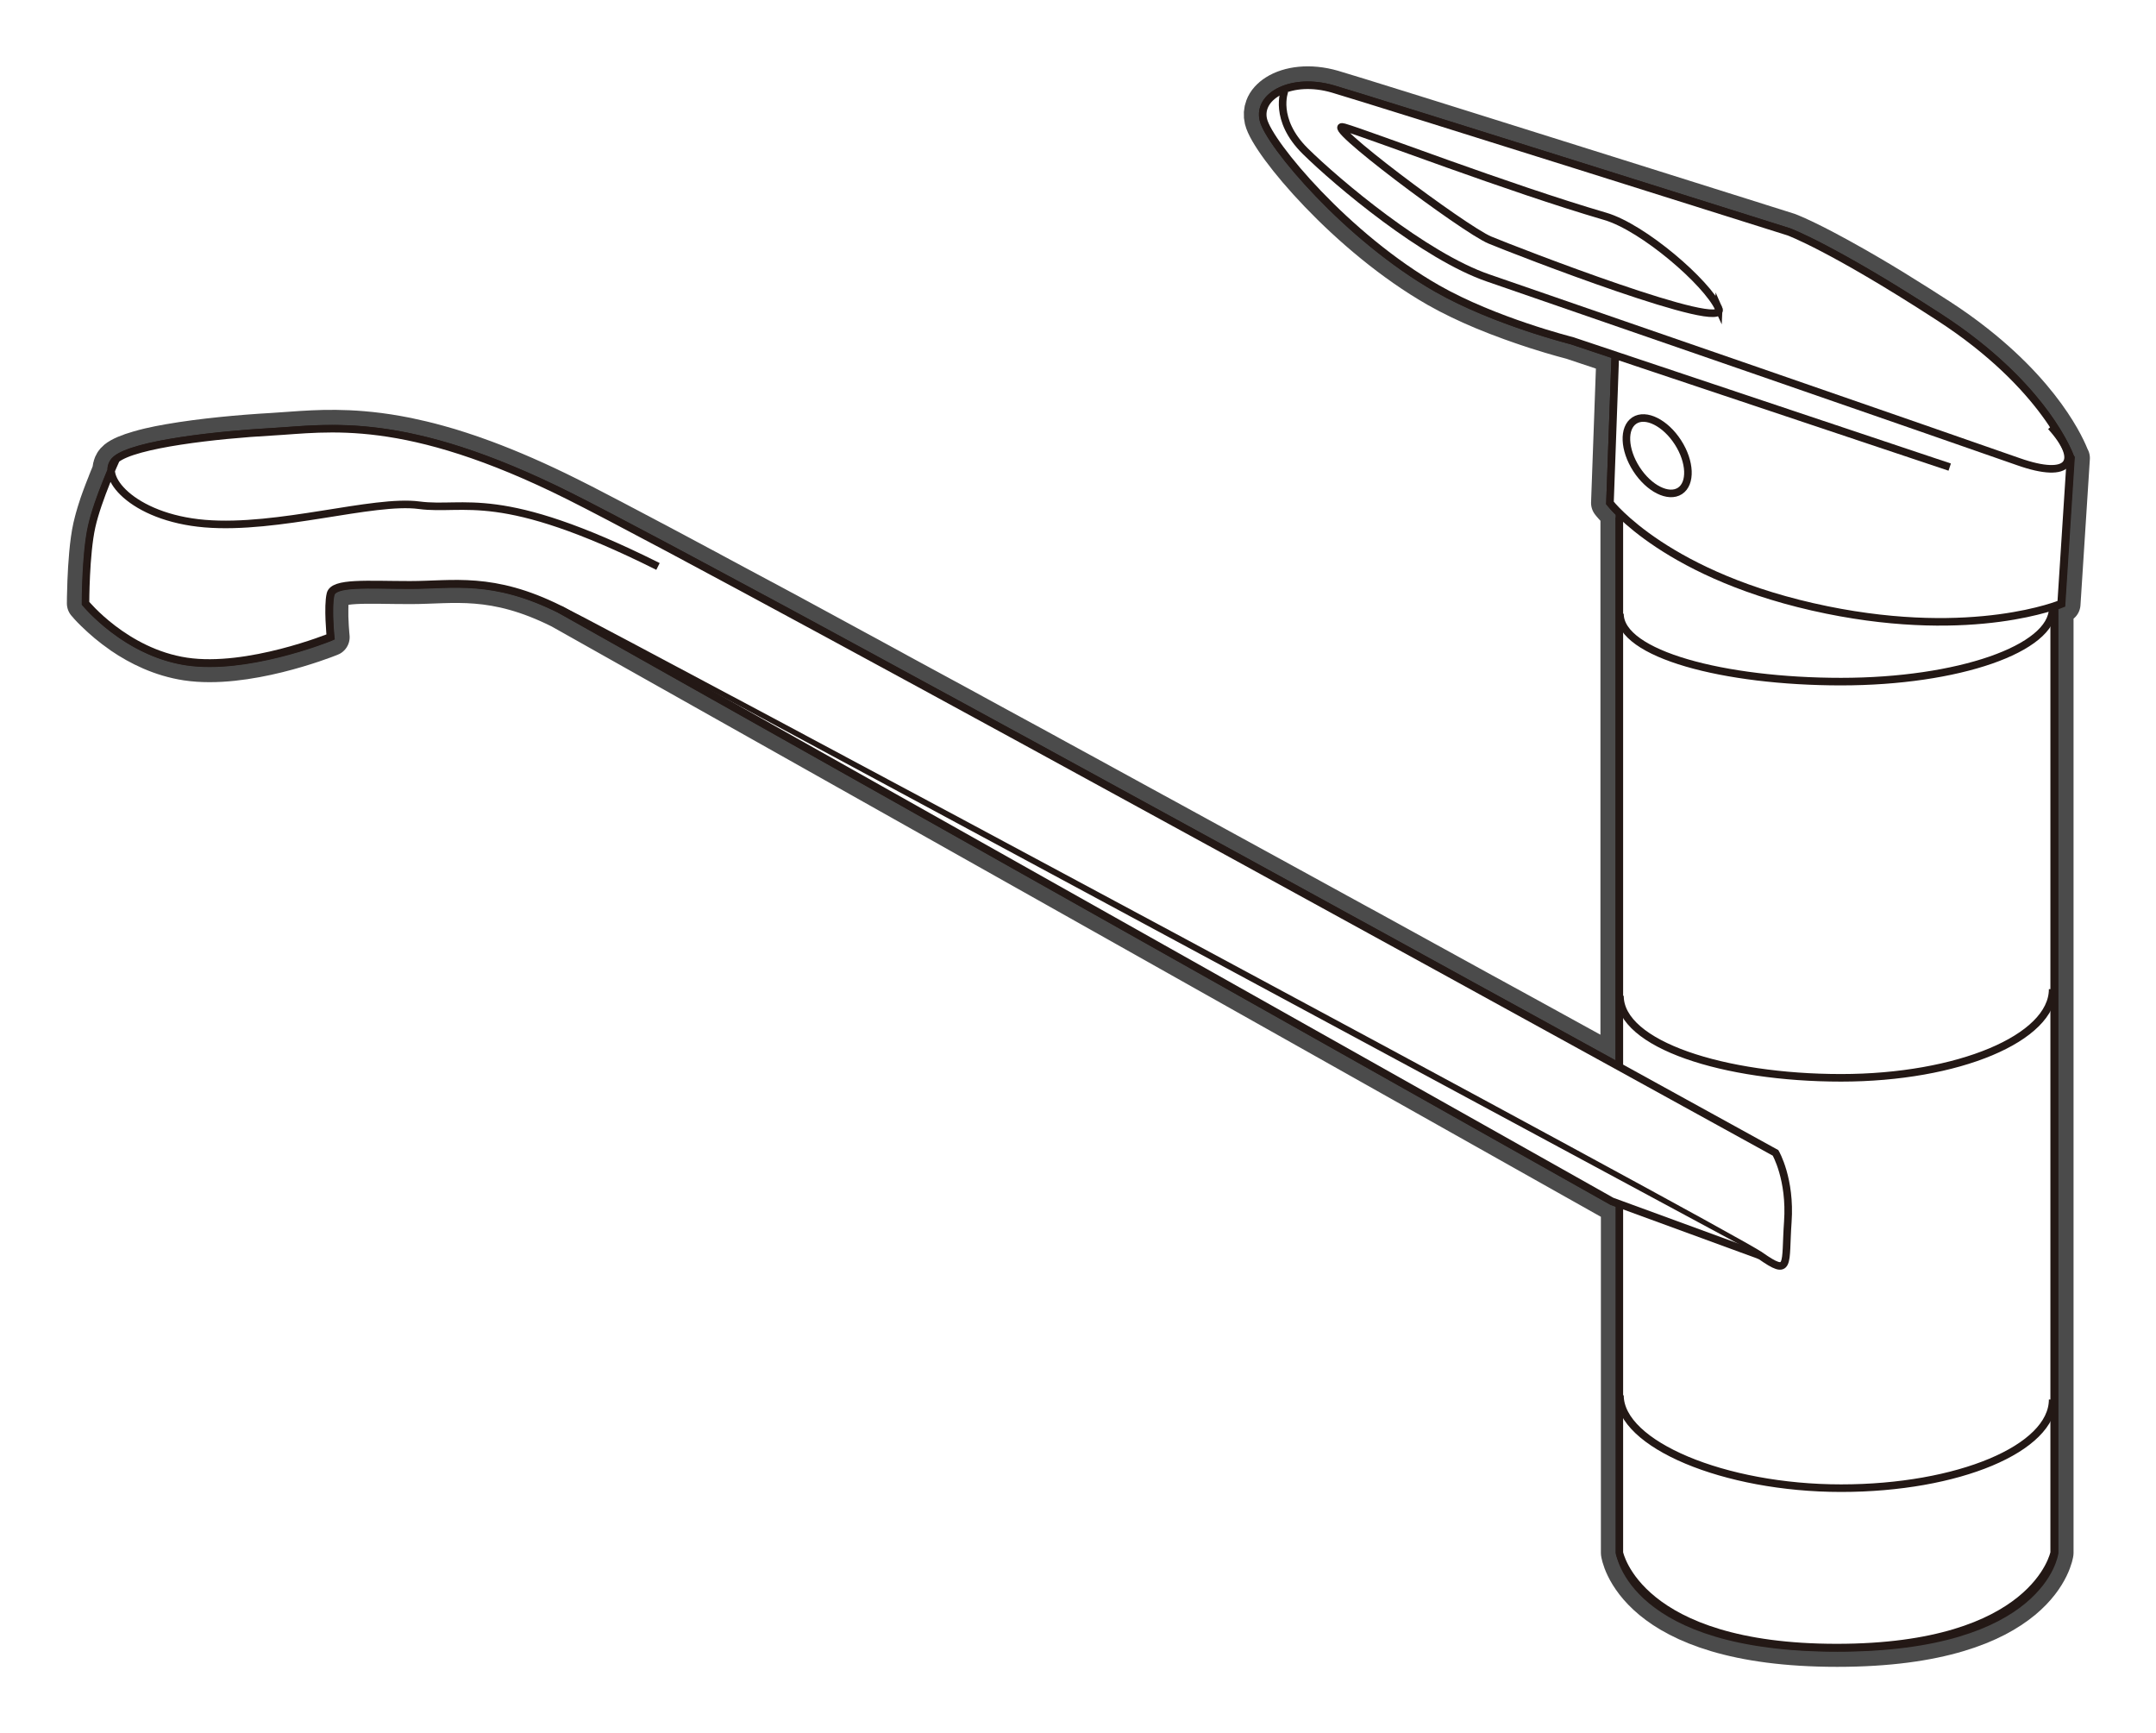 <?xml version="1.0" encoding="UTF-8"?>
<svg id="_レイヤー_2" data-name="レイヤー 2" xmlns="http://www.w3.org/2000/svg" viewBox="0 0 285 229">
  <defs>
    <style>
      .cls-1, .cls-2 {
        fill: none;
      }

      .cls-1, .cls-3 {
        stroke: #231815;
        stroke-miterlimit: 10;
      }

      .cls-2 {
        stroke: #4b4b4b;
        stroke-linejoin: round;
        stroke-width: 5px;
      }

      .cls-4 {
        stroke-width: 0px;
      }

      .cls-4, .cls-3 {
        fill: #fff;
      }
    </style>
  </defs>
  <g id="_レイヤー_1-2" data-name="レイヤー 1">
    <g>
      <rect class="cls-4" width="285" height="229"/>
      <g>
        <g>
          <path class="cls-2" d="M273.71,60.49s-2.43-7.17-12.53-15.12c-1.44-1.14-3.04-2.29-4.82-3.44-.89-.58-1.74-1.12-2.56-1.64-2.46-1.56-4.63-2.89-6.53-4-.63-.37-1.23-.72-1.81-1.05-1.72-.98-3.17-1.77-4.37-2.4-1.6-.84-2.76-1.39-3.51-1.73-.38-.17-.66-.29-.84-.36-.18-.08-.27-.11-.27-.11,0,0-1.34-.42-3.62-1.14-.46-.14-.95-.3-1.48-.47-1.58-.5-3.48-1.1-5.6-1.76-1.06-.33-2.17-.68-3.33-1.05-3.09-.97-6.51-2.05-10.05-3.16-6.19-1.95-12.74-4-18.57-5.83-1.66-.52-3.27-1.02-4.79-1.5-1.14-.36-2.23-.7-3.27-1.02-1.72-.54-3.28-1.02-4.63-1.44-.54-.17-1.05-.32-1.51-.47-1.64-.51-2.83-.87-3.42-1.04-3.06-.89-5.83-.5-7.53.58-.38.24-.7.51-.97.81s-.47.63-.6.98c-.2.52-.24,1.09-.1,1.69.76,3.17,11.05,15.52,22.99,22.32,1.9,1.08,3.96,2.05,5.98,2.9,1.27.53,2.52,1.01,3.71,1.44.48.17.94.34,1.39.49.23.08.45.15.67.23.44.15.86.29,1.27.42,2.84.91,4.79,1.4,4.79,1.4l49.94,16.7-44.22-14.61-.7,19.35s.04.05.12.15c0,0,0,0,0,0,.24.29.85.98,1.9,1.93l-.78-.17v72.6c-.36-.2-.73-.4-1.1-.6-.06-.04-.13-.07-.19-.11-2.45-1.35-5.06-2.78-7.8-4.29-.02-.01-.05-.03-.07-.04-1.75-.96-3.56-1.95-5.41-2.97-.27-.15-.54-.3-.81-.44-.72-.39-1.44-.79-2.17-1.19-.17-.09-.33-.18-.5-.27-1.84-1.01-3.71-2.04-5.62-3.09-.57-.31-1.15-.63-1.73-.95-.32-.18-.65-.36-.98-.54-.44-.24-.87-.48-1.31-.72-.8-.44-1.6-.88-2.4-1.32-.2-.11-.4-.22-.6-.33-.91-.5-1.83-1-2.75-1.51-.35-.19-.71-.39-1.07-.58-.83-.45-1.66-.91-2.5-1.37-.1-.06-.21-.11-.31-.17-3.32-1.82-6.69-3.67-10.09-5.53-.01,0-.03-.01-.04-.02-4.55-2.49-9.16-5.01-13.76-7.53-.1-.05-.2-.11-.3-.16-2.23-1.22-4.47-2.44-6.69-3.66-.16-.09-.32-.17-.47-.26-.91-.49-1.81-.99-2.71-1.48-.28-.15-.55-.3-.83-.45-.97-.53-1.93-1.06-2.89-1.58-.15-.08-.3-.16-.45-.25-.96-.53-1.92-1.05-2.88-1.57-.28-.15-.56-.31-.85-.46-.87-.48-1.75-.95-2.61-1.42-.14-.08-.28-.15-.42-.23-2.17-1.18-4.31-2.35-6.42-3.5-.11-.06-.22-.12-.34-.18-1-.54-1.99-1.08-2.97-1.61-.07-.04-.14-.08-.22-.12-.98-.53-1.96-1.06-2.93-1.59-.08-.04-.17-.09-.25-.14-1.01-.55-2.01-1.09-2.99-1.63-.14-.07-.27-.15-.4-.22-.83-.45-1.65-.89-2.46-1.33-.22-.12-.44-.24-.66-.36-.9-.49-1.79-.97-2.67-1.45-.03-.02-.06-.03-.09-.05-.96-.52-1.91-1.03-2.84-1.54-.12-.06-.24-.13-.35-.19-.79-.43-1.57-.85-2.34-1.27-.17-.09-.34-.18-.51-.27-.75-.41-1.5-.81-2.23-1.2-.14-.07-.28-.15-.42-.22-.85-.46-1.68-.9-2.5-1.34-.12-.07-.24-.13-.36-.19-.69-.37-1.38-.74-2.05-1.1-.18-.1-.36-.19-.54-.29-.66-.35-1.3-.7-1.93-1.04-.13-.07-.26-.14-.38-.2-.77-.41-1.52-.82-2.26-1.21-.03-.02-.06-.03-.09-.05-.66-.35-1.3-.69-1.93-1.03-.19-.1-.37-.2-.55-.29-.5-.27-1-.53-1.48-.79-.17-.09-.33-.18-.5-.26-.63-.34-1.25-.66-1.85-.98-.03-.02-.06-.03-.08-.04-.55-.29-1.09-.58-1.61-.85-.14-.08-.28-.15-.42-.22-.44-.23-.86-.45-1.27-.67-.11-.06-.22-.12-.33-.17-1.01-.53-1.93-1.01-2.77-1.44-.11-.06-.22-.11-.32-.17-.31-.16-.6-.31-.89-.45-.1-.05-.2-.1-.3-.15-.36-.18-.7-.35-1.01-.51-4.1-2.05-7.78-3.64-11.11-4.88-.56-.21-1.1-.4-1.64-.59-1.07-.37-2.11-.71-3.1-1.01-.5-.15-.99-.29-1.47-.42-1.44-.4-2.81-.72-4.1-.99-.43-.09-.85-.17-1.27-.24-1.66-.3-3.2-.49-4.63-.61-5.02-.42-8.75.06-11.93.24-4.1.23-9.35.71-13.59,1.45-.94.16-1.84.34-2.65.53-.5.12-.97.24-1.41.37-1.36.39-2.41.82-2.98,1.29h0c-.14.11-.24.24-.34.38-.03.04-.05.08-.07.13-.06.1-.11.21-.14.32-.02.05-.03.1-.04.15-.03.14-.05.29-.05.45,0,.02,0,.03,0,.05,0,0,0,0,0,0,0,.02-.02.05-.03.08-.07.18-.15.36-.23.56-.02.06-.05.11-.07.17-.1.24-.2.49-.3.75,0,.01,0,.02-.01.04-.11.27-.22.55-.33.83-.03.08-.06.15-.09.23-.08.22-.17.44-.25.66-.03.09-.07.18-.1.27-.1.29-.21.58-.31.87,0,.01,0,.03-.01.04-.1.3-.2.6-.29.9-.03.09-.05.17-.08.26-.07.22-.13.44-.19.66-.02.09-.05.17-.07.26-.08.29-.15.58-.21.85,0,0,0,0,0,0-.46,2.05-.65,4.99-.74,7.18-.07,1.7-.07,2.94-.07,2.94,0,0,.03.03.07.08.01.01.02.03.04.04.05.05.1.12.18.21.02.03.05.06.08.09.08.09.17.19.28.3.04.04.08.08.12.12.12.12.25.25.39.39.05.05.09.09.15.14.16.15.33.32.52.49.05.04.09.08.14.13.23.21.49.43.76.66,0,0,.01.01.02.02.57.48,1.23.98,1.95,1.48.02.01.04.03.05.04h0c2.23,1.52,5.16,2.99,8.6,3.51,7.72,1.16,18.01-2.83,18.95-3.21.01,0,.02,0,.03-.01.03-.01.05-.02.05-.02,0,0-.06-.57-.11-1.37-.02-.4-.05-.85-.06-1.32,0-.16,0-.31,0-.47,0-.16,0-.32,0-.47,0-.78.05-1.53.18-2.03.4-1.62,4.86-1.21,10.52-1.21s10.93-1.21,19.83,3.24h0s0,0,0,0h0s139.04,78.21,139.04,78.21l1,.37v46.08h0s1.59,12.55,28.74,12.55,28.74-12.55,28.74-12.55h0v-124.66h0l-.2-.04s0-.07,0-.11h-.49s-.12-.02-.12-.02c1.14-.34,1.73-.58,1.73-.58l1.24-19.28ZM74.51,80.78s.08.04.12.06c.16.08.34.18.54.28.06.03.11.06.17.09.22.12.46.24.73.38.04.02.07.04.11.06.63.33,1.38.72,2.22,1.17.08.04.15.08.23.12.39.2.79.42,1.22.64.03.02.06.03.1.05,1.49.79,3.21,1.7,5.15,2.73.02.01.05.03.07.04.57.3,1.16.62,1.77.94.13.07.25.13.38.2.58.31,1.18.63,1.79.95.1.05.19.1.28.15.72.38,1.45.77,2.21,1.18.04.02.08.04.12.06.75.4,1.52.81,2.31,1.23.02.01.04.02.06.03.8.42,1.61.86,2.44,1.3.04.02.07.04.11.06,1.67.89,3.41,1.82,5.21,2.78.17.09.34.18.51.27.73.39,1.48.79,2.23,1.19.18.1.36.19.54.29,2.79,1.49,5.7,3.04,8.71,4.65.17.09.35.19.52.28.68.37,1.38.74,2.07,1.11.4.21.8.43,1.21.65.76.4,1.52.81,2.29,1.22.22.12.43.23.65.35,2.02,1.08,4.08,2.18,6.16,3.3.27.15.55.29.82.44.84.45,1.69.9,2.54,1.36.23.12.46.25.7.37.83.44,1.66.89,2.5,1.34.3.16.59.32.89.48,1.08.58,2.17,1.16,3.26,1.75.01,0,.02.01.04.02.88.47,1.76.95,2.65,1.42.58.31,1.15.62,1.73.93.72.39,1.45.78,2.17,1.16.23.12.46.25.69.37.82.44,1.64.88,2.47,1.32,2.09,1.12,4.18,2.24,6.27,3.37.18.1.37.2.55.3.88.47,1.77.95,2.65,1.42.01,0,.02.01.03.02.93.5,1.85,1,2.78,1.49.06.03.11.06.17.09,1.43.77,2.86,1.54,4.29,2.31.5.27,1,.54,1.5.81.36.2.72.39,1.09.58.73.39,1.46.79,2.19,1.18.47.25.94.5,1.4.76.5.27,1,.54,1.51.81.54.29,1.09.58,1.63.88,2.05,1.11,4.09,2.2,6.1,3.28.33.18.66.36.99.54.67.36,1.33.72,1.99,1.07.48.26.97.52,1.45.78.47.25.93.5,1.39.75.5.27,1,.54,1.49.8.56.3,1.11.6,1.66.9.77.42,1.54.83,2.3,1.24.6.33,1.21.65,1.8.97.31.17.61.33.92.5.61.33,1.22.66,1.83.99.43.23.87.47,1.3.7.45.24.89.48,1.33.72.44.24.89.48,1.33.72.87.47,1.73.94,2.58,1.39.25.13.49.26.73.4.6.33,1.2.65,1.79.97.35.19.7.38,1.05.57.55.3,1.09.59,1.63.88.27.14.53.29.8.43.65.35,1.29.7,1.93,1.05.3.16.6.32.89.48.61.33,1.22.66,1.81.98.32.17.62.34.93.51.28.15.55.3.83.45v.29L74.03,80.53c.13.07.3.15.48.25Z"/>
          <path class="cls-1" d="M273.71,60.49s-2.43-7.17-12.53-15.12c-1.44-1.14-3.04-2.29-4.82-3.44-.89-.58-1.74-1.12-2.56-1.64-2.46-1.56-4.63-2.89-6.53-4-.63-.37-1.23-.72-1.81-1.05-1.72-.98-3.17-1.77-4.37-2.4-1.6-.84-2.76-1.39-3.51-1.73-.38-.17-.66-.29-.84-.36-.18-.08-.27-.11-.27-.11,0,0-1.34-.42-3.62-1.14-.46-.14-.95-.3-1.48-.47-1.58-.5-3.48-1.1-5.6-1.76-1.06-.33-2.17-.68-3.33-1.05-3.09-.97-6.51-2.05-10.05-3.16-6.19-1.95-12.74-4-18.57-5.83-1.66-.52-3.27-1.02-4.79-1.5-1.14-.36-2.23-.7-3.27-1.02-1.72-.54-3.28-1.02-4.63-1.44-.54-.17-1.05-.32-1.51-.47-1.64-.51-2.83-.87-3.42-1.04-3.06-.89-5.83-.5-7.53.58-.38.24-.7.51-.97.81s-.47.63-.6.98c-.2.52-.24,1.09-.1,1.69.76,3.17,11.05,15.52,22.99,22.32,1.9,1.08,3.96,2.05,5.98,2.9,1.27.53,2.52,1.01,3.71,1.44.48.17.94.34,1.39.49.23.08.45.15.67.23.44.15.86.29,1.27.42,2.84.91,4.79,1.4,4.79,1.4l49.94,16.7-44.22-14.61-.7,19.35s.04.05.12.15c0,0,0,0,0,0,.24.29.85.98,1.9,1.93l-.78-.17v72.6c-.36-.2-.73-.4-1.1-.6-.06-.04-.13-.07-.19-.11-2.45-1.35-5.06-2.78-7.8-4.29-.02-.01-.05-.03-.07-.04-1.75-.96-3.56-1.95-5.41-2.97-.27-.15-.54-.3-.81-.44-.72-.39-1.44-.79-2.17-1.19-.17-.09-.33-.18-.5-.27-1.84-1.01-3.71-2.04-5.62-3.09-.57-.31-1.15-.63-1.73-.95-.32-.18-.65-.36-.98-.54-.44-.24-.87-.48-1.31-.72-.8-.44-1.6-.88-2.4-1.32-.2-.11-.4-.22-.6-.33-.91-.5-1.83-1-2.75-1.51-.35-.19-.71-.39-1.07-.58-.83-.45-1.66-.91-2.5-1.37-.1-.06-.21-.11-.31-.17-3.32-1.82-6.69-3.67-10.09-5.53-.01,0-.03-.01-.04-.02-4.55-2.49-9.16-5.01-13.76-7.53-.1-.05-.2-.11-.3-.16-2.23-1.22-4.47-2.44-6.69-3.66-.16-.09-.32-.17-.47-.26-.91-.49-1.81-.99-2.71-1.48-.28-.15-.55-.3-.83-.45-.97-.53-1.93-1.06-2.89-1.58-.15-.08-.3-.16-.45-.25-.96-.53-1.92-1.05-2.88-1.57-.28-.15-.56-.31-.85-.46-.87-.48-1.75-.95-2.61-1.42-.14-.08-.28-.15-.42-.23-2.17-1.18-4.31-2.35-6.42-3.5-.11-.06-.22-.12-.34-.18-1-.54-1.99-1.08-2.97-1.61-.07-.04-.14-.08-.22-.12-.98-.53-1.96-1.06-2.93-1.59-.08-.04-.17-.09-.25-.14-1.01-.55-2.01-1.09-2.99-1.63-.14-.07-.27-.15-.4-.22-.83-.45-1.65-.89-2.46-1.33-.22-.12-.44-.24-.66-.36-.9-.49-1.79-.97-2.67-1.45-.03-.02-.06-.03-.09-.05-.96-.52-1.91-1.03-2.84-1.54-.12-.06-.24-.13-.35-.19-.79-.43-1.57-.85-2.34-1.27-.17-.09-.34-.18-.51-.27-.75-.41-1.5-.81-2.23-1.2-.14-.07-.28-.15-.42-.22-.85-.46-1.68-.9-2.5-1.34-.12-.07-.24-.13-.36-.19-.69-.37-1.38-.74-2.05-1.1-.18-.1-.36-.19-.54-.29-.66-.35-1.3-.7-1.93-1.04-.13-.07-.26-.14-.38-.2-.77-.41-1.52-.82-2.26-1.21-.03-.02-.06-.03-.09-.05-.66-.35-1.3-.69-1.93-1.03-.19-.1-.37-.2-.55-.29-.5-.27-1-.53-1.48-.79-.17-.09-.33-.18-.5-.26-.63-.34-1.25-.66-1.85-.98-.03-.02-.06-.03-.08-.04-.55-.29-1.09-.58-1.61-.85-.14-.08-.28-.15-.42-.22-.44-.23-.86-.45-1.27-.67-.11-.06-.22-.12-.33-.17-1.01-.53-1.93-1.01-2.77-1.44-.11-.06-.22-.11-.32-.17-.31-.16-.6-.31-.89-.45-.1-.05-.2-.1-.3-.15-.36-.18-.7-.35-1.01-.51-4.1-2.05-7.78-3.64-11.11-4.88-.56-.21-1.1-.4-1.64-.59-1.07-.37-2.11-.71-3.1-1.01-.5-.15-.99-.29-1.47-.42-1.44-.4-2.81-.72-4.1-.99-.43-.09-.85-.17-1.27-.24-1.66-.3-3.2-.49-4.63-.61-5.02-.42-8.75.06-11.93.24-4.1.23-9.35.71-13.59,1.45-.94.16-1.84.34-2.65.53-.5.12-.97.24-1.41.37-1.36.39-2.41.82-2.98,1.29h0c-.14.11-.24.24-.34.38-.03.04-.05.08-.07.13-.06.1-.11.21-.14.32-.02.05-.03.1-.04.15-.03.14-.05.29-.05.45,0,.02,0,.03,0,.05,0,0,0,0,0,0,0,.02-.02.05-.03.08-.07.18-.15.36-.23.56-.02.06-.05.11-.07.17-.1.24-.2.49-.3.75,0,.01,0,.02-.01.04-.11.27-.22.55-.33.83-.03.08-.06.15-.09.23-.08.22-.17.44-.25.66-.03.09-.07.18-.1.27-.1.29-.21.58-.31.87,0,.01,0,.03-.01.04-.1.3-.2.6-.29.9-.03.09-.05.17-.08.26-.07.22-.13.44-.19.66-.02.09-.05.17-.07.26-.08.29-.15.58-.21.85,0,0,0,0,0,0-.46,2.05-.65,4.99-.74,7.18-.07,1.7-.07,2.94-.07,2.94,0,0,.03.03.07.08.01.01.02.03.04.04.05.05.1.12.18.21.02.03.05.06.08.09.08.09.17.19.28.3.04.04.08.08.12.12.12.12.25.25.39.39.05.05.09.09.15.14.16.15.33.32.52.49.05.04.09.08.14.13.23.21.49.43.76.66,0,0,.01.01.02.02.57.48,1.23.98,1.95,1.48.02.01.04.03.05.04h0c2.23,1.52,5.16,2.99,8.6,3.51,7.72,1.16,18.01-2.83,18.95-3.21.01,0,.02,0,.03-.01.03-.01.05-.02.05-.02,0,0-.06-.57-.11-1.37-.02-.4-.05-.85-.06-1.32,0-.16,0-.31,0-.47,0-.16,0-.32,0-.47,0-.78.05-1.53.18-2.03.4-1.62,4.86-1.21,10.52-1.21s10.93-1.21,19.83,3.24h0s0,0,0,0h0s139.04,78.21,139.04,78.21l1,.37v46.08h0s1.59,12.55,28.74,12.55,28.74-12.55,28.74-12.55h0v-124.66h0l-.2-.04s0-.07,0-.11h-.49s-.12-.02-.12-.02c1.14-.34,1.73-.58,1.73-.58l1.24-19.28ZM74.51,80.78s.08.04.12.06c.16.08.34.18.54.28.06.03.11.06.17.09.22.12.46.24.73.38.04.02.07.04.11.06.63.33,1.38.72,2.22,1.17.08.04.15.08.23.12.39.2.79.42,1.22.64.03.02.06.03.1.05,1.49.79,3.21,1.7,5.15,2.73.02.01.05.03.07.04.57.3,1.16.62,1.77.94.13.07.25.13.38.2.58.31,1.18.63,1.79.95.1.05.19.1.28.15.72.38,1.45.77,2.21,1.18.04.02.08.04.12.06.75.4,1.52.81,2.31,1.23.02.01.04.02.06.03.8.42,1.61.86,2.44,1.3.04.02.07.04.11.06,1.67.89,3.41,1.82,5.21,2.78.17.09.34.18.51.27.73.39,1.48.79,2.23,1.19.18.1.36.19.54.29,2.79,1.49,5.7,3.04,8.71,4.65.17.09.35.19.52.28.68.37,1.38.74,2.07,1.11.4.21.8.43,1.21.65.76.4,1.52.81,2.29,1.22.22.12.43.23.65.35,2.02,1.08,4.08,2.18,6.16,3.3.27.15.55.29.82.44.84.45,1.69.9,2.54,1.36.23.12.46.25.7.37.83.44,1.66.89,2.5,1.34.3.16.59.32.89.48,1.08.58,2.17,1.16,3.26,1.75.01,0,.02.01.04.02.88.47,1.76.95,2.65,1.42.58.31,1.15.62,1.73.93.72.39,1.45.78,2.17,1.16.23.12.46.25.69.37.82.44,1.64.88,2.47,1.32,2.09,1.12,4.18,2.24,6.27,3.37.18.1.37.2.55.3.88.47,1.77.95,2.65,1.42.01,0,.02.01.03.02.93.5,1.85,1,2.78,1.49.06.03.11.06.17.09,1.43.77,2.86,1.54,4.29,2.31.5.27,1,.54,1.5.81.36.2.72.39,1.09.58.73.39,1.46.79,2.19,1.18.47.25.94.5,1.4.76.5.27,1,.54,1.51.81.54.29,1.09.58,1.63.88,2.05,1.11,4.09,2.2,6.1,3.28.33.18.66.36.99.54.67.36,1.33.72,1.99,1.07.48.26.97.52,1.45.78.47.25.93.5,1.39.75.5.27,1,.54,1.49.8.56.3,1.11.6,1.66.9.77.42,1.54.83,2.3,1.24.6.33,1.21.65,1.8.97.31.17.61.33.92.5.61.33,1.22.66,1.83.99.43.23.87.47,1.3.7.45.24.89.48,1.33.72.44.24.89.48,1.33.72.87.47,1.73.94,2.58,1.39.25.13.49.26.73.4.6.33,1.2.65,1.79.97.35.19.7.38,1.05.57.55.3,1.09.59,1.63.88.27.14.53.29.8.43.65.35,1.29.7,1.93,1.05.3.16.6.32.89.48.61.33,1.22.66,1.81.98.32.17.62.34.93.51.28.15.55.3.83.45v.29L74.03,80.53c.13.07.3.15.48.25Z"/>
        </g>
        <path class="cls-4" d="M40.06,85.43c2.19-.68,3.61-1.26,3.61-1.26,0,0-.4-4.05,0-5.67.4-1.62,4.86-1.21,10.52-1.21s10.93-1.21,19.83,3.24c7.04,3.52,99.59,53.09,140.04,75.09v.29L74.03,80.53l139.04,78.22,1,.37v46.08s1.59,12.55,28.74,12.55,28.74-12.55,28.74-12.55v-124.66l-.2-.04s0-.07,0-.11h-.49s-.12-.02-.12-.02c1.14-.34,1.73-.58,1.73-.58l1.24-19.28s-3.17-9.36-17.35-18.56c-14.18-9.2-19.89-11.29-19.89-11.29,0,0-54.83-17.29-60.26-18.88-5.44-1.59-9.96.89-9.2,4.06.76,3.17,11.05,15.52,22.99,22.32,7.59,4.33,17.8,6.89,17.8,6.89l49.94,16.7-44.22-14.61-.7,19.35s.63.82,2.02,2.08l-.78-.17v72.6c-39.26-21.6-122.27-67.16-138.83-75.44-21.86-10.93-31.97-8.9-39.26-8.5-7.29.4-18.21,1.62-20.64,3.64-.46.38-.67.89-.65,1.48-.78,1.83-2.05,4.99-2.59,7.43-.81,3.64-.81,10.12-.81,10.12,0,0,1.74,2.14,4.75,4.18"/>
        <g>
          <path class="cls-1" d="M271.34,184.95c0,6.48-12.52,11.72-27.97,11.72s-29.23-5.8-29.23-12.27"/>
          <path class="cls-1" d="M271.34,130.72c0,6.48-12.52,11.72-27.97,11.72s-29.23-4.37-29.23-10.84"/>
          <path class="cls-1" d="M271.34,80.38c0,5.36-12.52,9.7-27.97,9.7s-29.23-3.61-29.23-8.97"/>
        </g>
        <path class="cls-1" d="M271.54,80.53v124.66s-2.43,12.55-28.74,12.55-28.74-12.55-28.74-12.55V68.39"/>
        <path class="cls-1" d="M213.52,47.12l-.7,19.35s7.55,9.84,28.69,14.14c19.5,3.97,30.95-.84,30.95-.84l1.24-19.28s-3.17-9.36-17.35-18.56c-14.18-9.2-19.89-11.29-19.89-11.29,0,0-54.83-17.29-60.26-18.88s-9.96.89-9.2,4.06c.76,3.17,11.05,15.52,22.99,22.32,7.59,4.33,17.8,6.89,17.8,6.89l49.94,16.7"/>
        <path class="cls-1" d="M169.81,12s-1.52,3.77,2.73,7.97c4.26,4.2,15.76,13.88,24.19,16.77,8.43,2.89,63.19,21.84,70.07,24.27,6.88,2.43,8.45-.06,4.31-4.64"/>
        <path class="cls-1" d="M227.19,40.76c-1.54-3.4-9.95-10.69-15-12.17-12.84-3.75-31.01-10.75-34.51-11.77s15.87,13.49,19.26,14.9c3.38,1.41,31.79,12.43,30.25,9.03Z"/>
        <path class="cls-3" d="M86.98,74.86c-21.05-10.52-25.5-7.29-31.57-8.09-6.07-.81-18.62,3.24-28.33,2.43-9.71-.81-14.17-6.48-11.74-8.5,2.43-2.02,13.36-3.24,20.64-3.64,7.29-.4,17.4-2.43,39.26,8.5,21.86,10.93,159.47,86.8,159.47,86.8,0,0,2.02,3.46,1.62,9.12-.4,5.67.4,7.29-3.64,4.45S82.93,84.98,74.03,80.53c-8.9-4.45-14.17-3.24-19.83-3.24s-10.12-.4-10.52,1.21c-.4,1.62,0,5.67,0,5.67,0,0-10.93,4.45-19.02,3.24-8.09-1.21-13.36-7.69-13.36-7.69,0,0,0-6.48.81-10.12.81-3.64,3.24-8.9,3.24-8.9"/>
        <path class="cls-1" d="M222.07,64.88c-1.51.98-4.09-.31-5.75-2.88-1.66-2.57-1.78-5.45-.27-6.43,1.51-.98,4.09.31,5.75,2.88,1.66,2.57,1.78,5.45.27,6.43Z"/>
        <polyline class="cls-3" points="74.03 80.53 213.06 158.75 232.68 165.93"/>
      </g>
    </g>
  </g>
</svg>